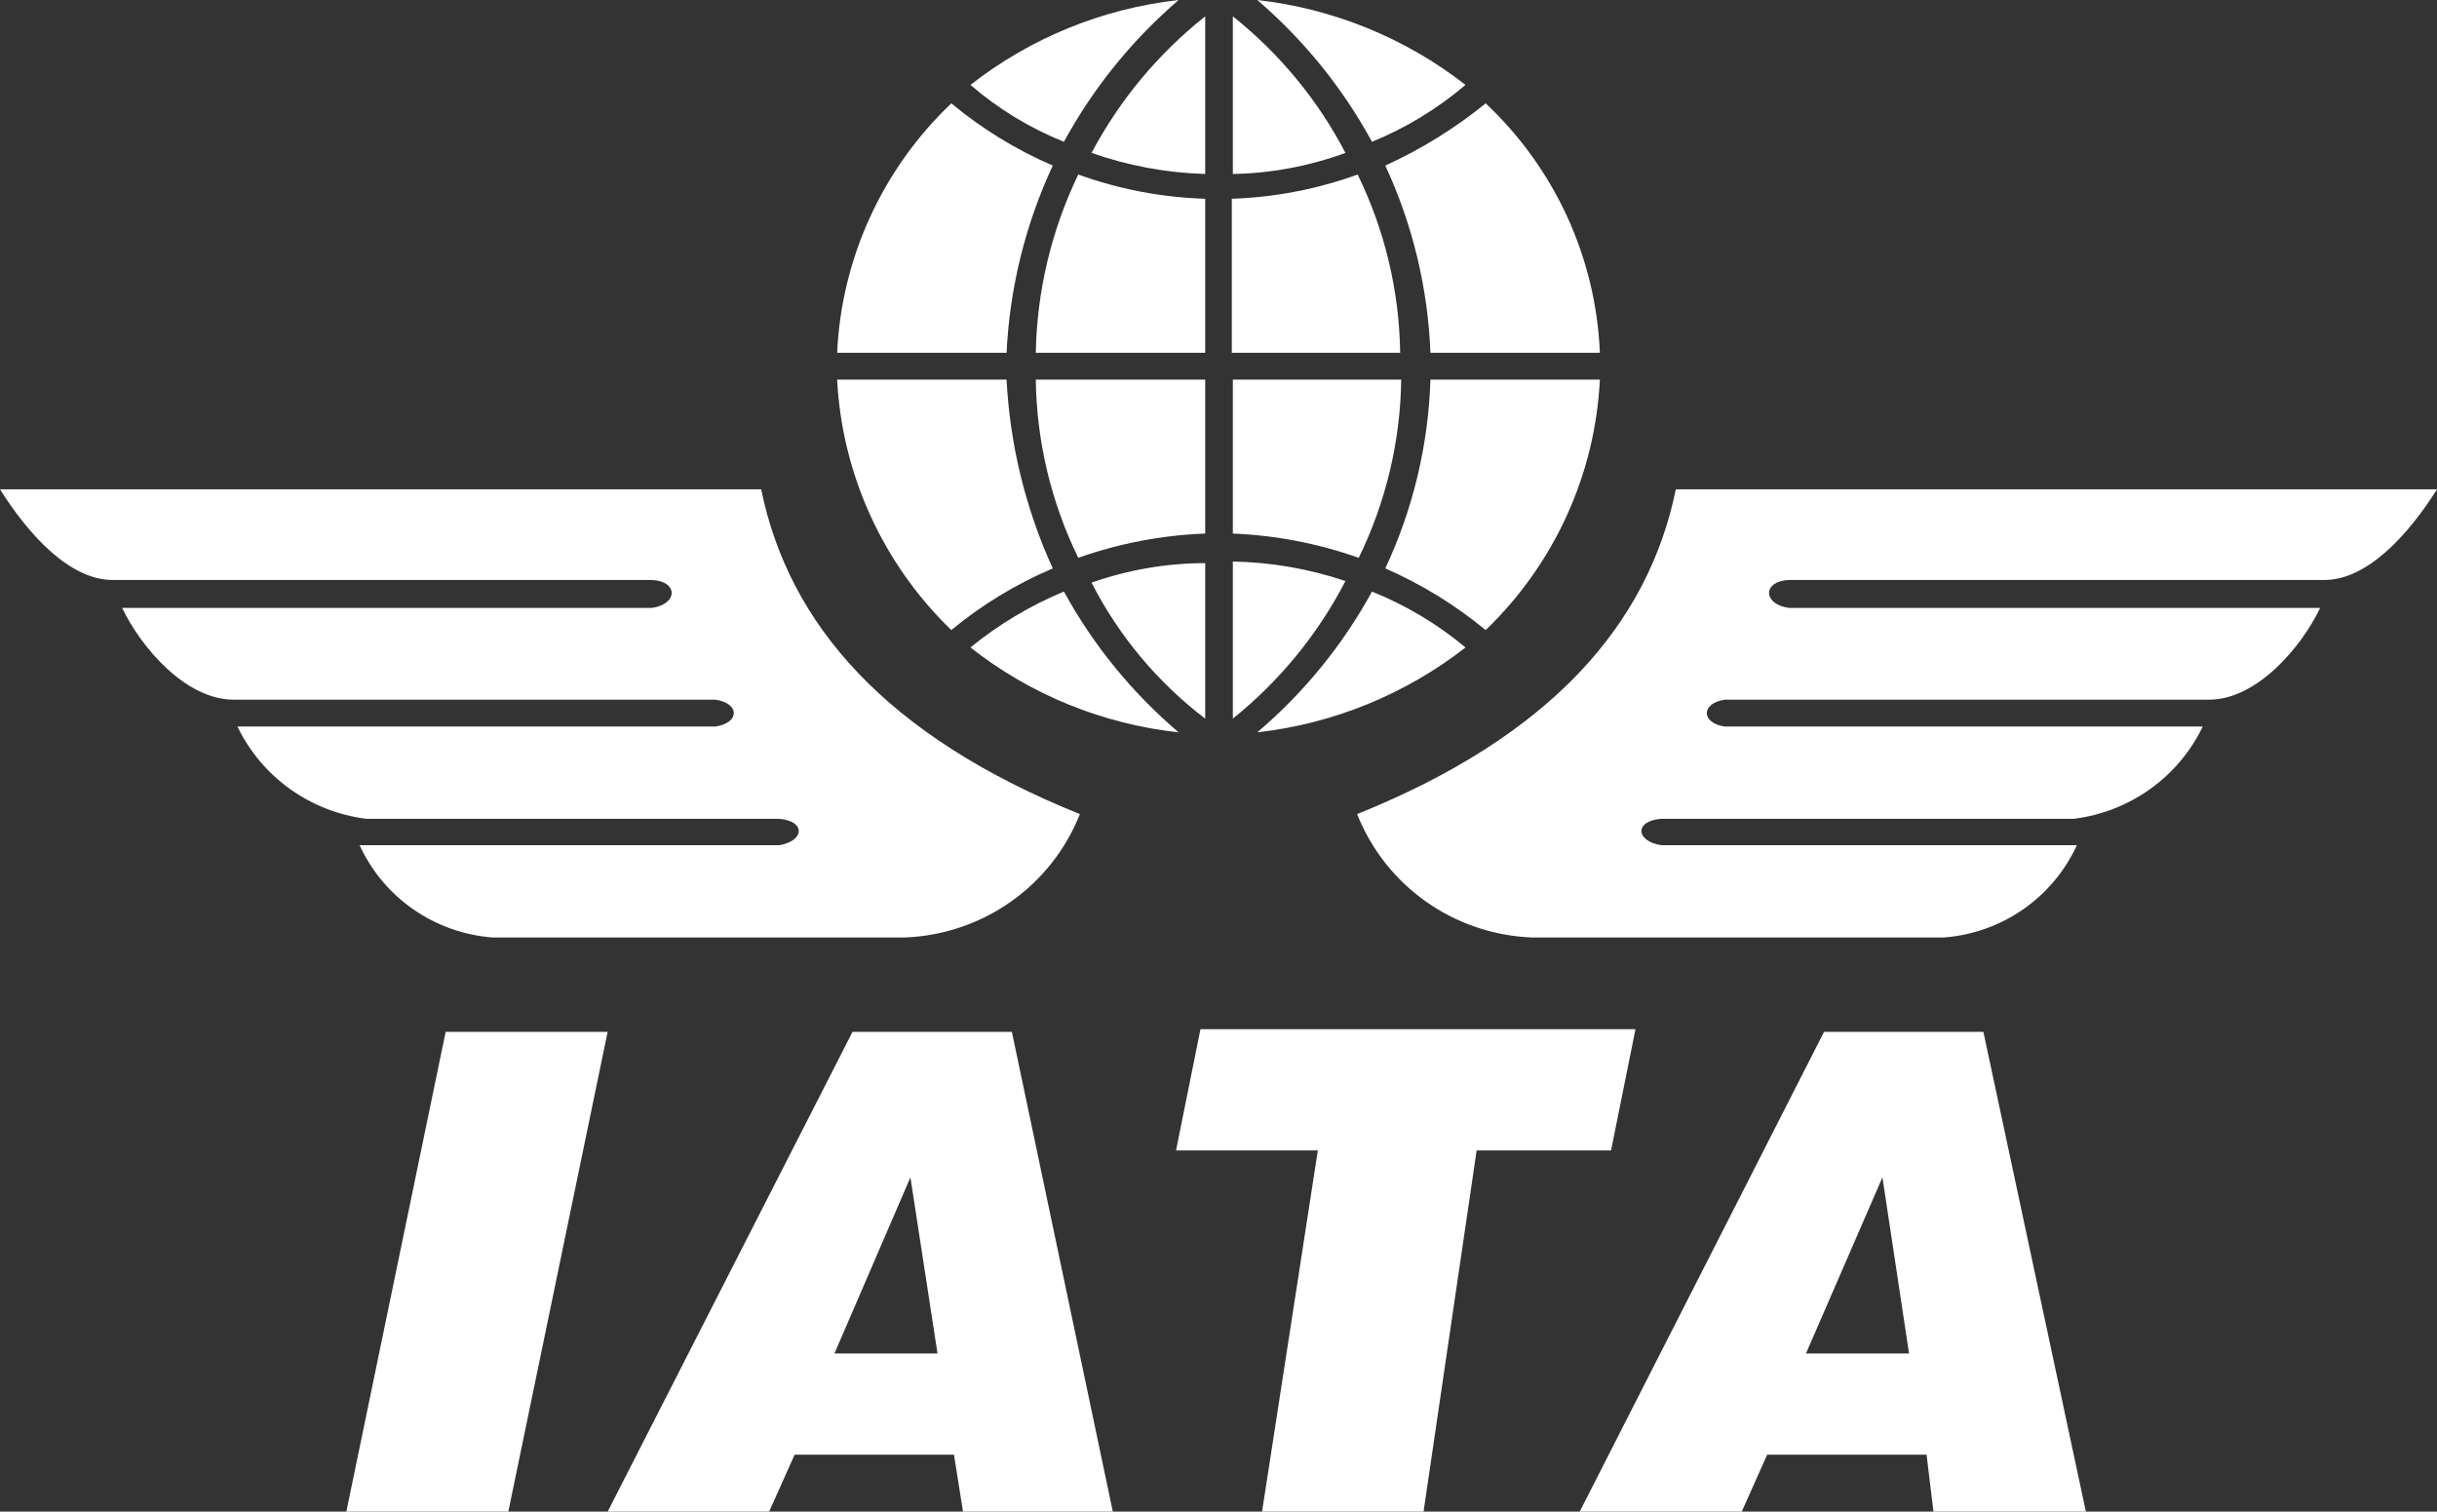 <svg width="79" height="49" viewBox="0 0 79 49" fill="none" xmlns="http://www.w3.org/2000/svg">
<rect x="0" y="0" width="79" height="49" fill="#333333" stroke="none"/>
<path d="M39.965 23.295C41.48 22.076 42.724 20.557 43.615 18.834C42.439 18.438 41.207 18.225 39.965 18.202V23.295ZM39.069 23.295C37.524 22.117 36.265 20.611 35.385 18.886C36.568 18.47 37.814 18.256 39.069 18.253V23.295ZM39.965 0.53C41.48 1.736 42.723 3.244 43.615 4.956C42.446 5.385 41.212 5.617 39.965 5.64V0.53ZM39.069 0.53C37.547 1.737 36.292 3.244 35.385 4.956C36.57 5.372 37.813 5.603 39.069 5.64V0.53ZM39.965 17.347V12.306H45.423C45.396 14.308 44.926 16.28 44.046 18.082C42.733 17.617 41.357 17.352 39.965 17.296V17.347ZM51.863 12.306H46.37C46.304 14.422 45.806 16.504 44.907 18.424C46.08 18.937 47.175 19.61 48.161 20.424C50.388 18.282 51.711 15.38 51.863 12.306V12.306ZM47.507 20.988C46.599 20.229 45.576 19.618 44.476 19.176C43.527 20.91 42.267 22.456 40.757 23.739C43.22 23.461 45.557 22.508 47.507 20.988ZM39.069 17.296V12.306H33.577C33.604 14.308 34.074 16.28 34.954 18.082C36.278 17.613 37.665 17.348 39.069 17.296V17.296ZM27.137 12.306H32.63C32.739 14.42 33.247 16.496 34.128 18.424C32.94 18.93 31.832 19.603 30.839 20.424C28.619 18.277 27.297 15.378 27.137 12.306V12.306ZM31.459 20.988C32.374 20.24 33.395 19.63 34.489 19.176C35.438 20.91 36.699 22.456 38.209 23.739C35.743 23.471 33.403 22.517 31.459 20.988V20.988ZM39.931 6.443V11.434H45.389C45.361 9.431 44.891 7.459 44.011 5.657C42.701 6.131 41.324 6.397 39.931 6.443ZM51.829 11.434H46.37C46.289 9.336 45.792 7.274 44.907 5.367C46.074 4.835 47.168 4.158 48.161 3.35C50.409 5.463 51.737 8.363 51.863 11.434H51.829ZM47.507 2.752C46.601 3.522 45.578 4.145 44.476 4.597C43.528 2.854 42.267 1.296 40.757 0C43.22 0.279 45.557 1.231 47.507 2.752V2.752ZM39.069 6.443V11.434H33.577C33.614 9.433 34.084 7.463 34.954 5.657C36.275 6.135 37.664 6.4 39.069 6.443V6.443ZM27.137 11.434H32.63C32.731 9.335 33.239 7.274 34.128 5.367C32.939 4.855 31.832 4.176 30.839 3.35C28.606 5.473 27.28 8.368 27.137 11.434V11.434ZM31.459 2.752C32.359 3.529 33.383 4.152 34.489 4.597C35.438 2.854 36.698 1.296 38.209 0C35.744 0.275 33.407 1.228 31.459 2.752V2.752ZM0 15.861H24.675C25.57 20.236 28.721 23.859 35.006 26.389C34.555 27.529 33.779 28.515 32.773 29.225C31.767 29.936 30.575 30.34 29.341 30.388H15.962C15.04 30.317 14.155 30.002 13.398 29.476C12.641 28.95 12.04 28.232 11.657 27.397H25.26C26.087 27.26 26.121 26.611 25.26 26.542H11.881C10.987 26.432 10.135 26.1 9.404 25.578C8.673 25.055 8.086 24.358 7.697 23.551H23.194C23.986 23.432 23.986 22.799 23.194 22.68H7.576C6.009 22.68 4.563 20.971 3.96 19.706H21.128C21.988 19.586 21.988 18.834 21.128 18.8H3.65C2.273 18.8 0.947 17.364 0 15.861V15.861ZM79 15.861H54.325C53.43 20.236 50.279 23.859 43.994 26.389C44.444 27.527 45.217 28.511 46.219 29.221C47.222 29.931 48.411 30.336 49.642 30.388H63.021C63.942 30.317 64.828 30.002 65.585 29.476C66.342 28.95 66.943 28.232 67.326 27.397H53.843C53.017 27.26 52.982 26.611 53.843 26.542H67.222C68.117 26.432 68.968 26.1 69.7 25.578C70.431 25.055 71.018 24.358 71.406 23.551H55.91C55.135 23.432 55.135 22.799 55.91 22.68H71.613C73.163 22.68 74.609 20.971 75.212 19.706H57.993C57.132 19.586 57.132 18.834 57.993 18.8H75.35C76.727 18.8 78.053 17.364 79 15.861ZM51.209 49L59.13 33.447H64.295L67.618 49H62.677L62.453 47.154H57.287L56.461 49H51.209ZM58.544 43.873H61.885L61.023 38.164L58.544 43.873ZM40.912 49L42.72 37.293H38.123L38.915 33.362H53.017L52.225 37.293H47.868L46.147 49H40.912ZM19.698 49L27.636 33.447H32.802L36.074 49H31.218L30.925 47.154H25.759L24.933 49H19.698ZM27.051 43.873H30.391L29.513 38.164L27.051 43.873ZM11.227 49L14.447 33.447H19.698L16.478 49H11.227Z" fill="white"/>
</svg>
